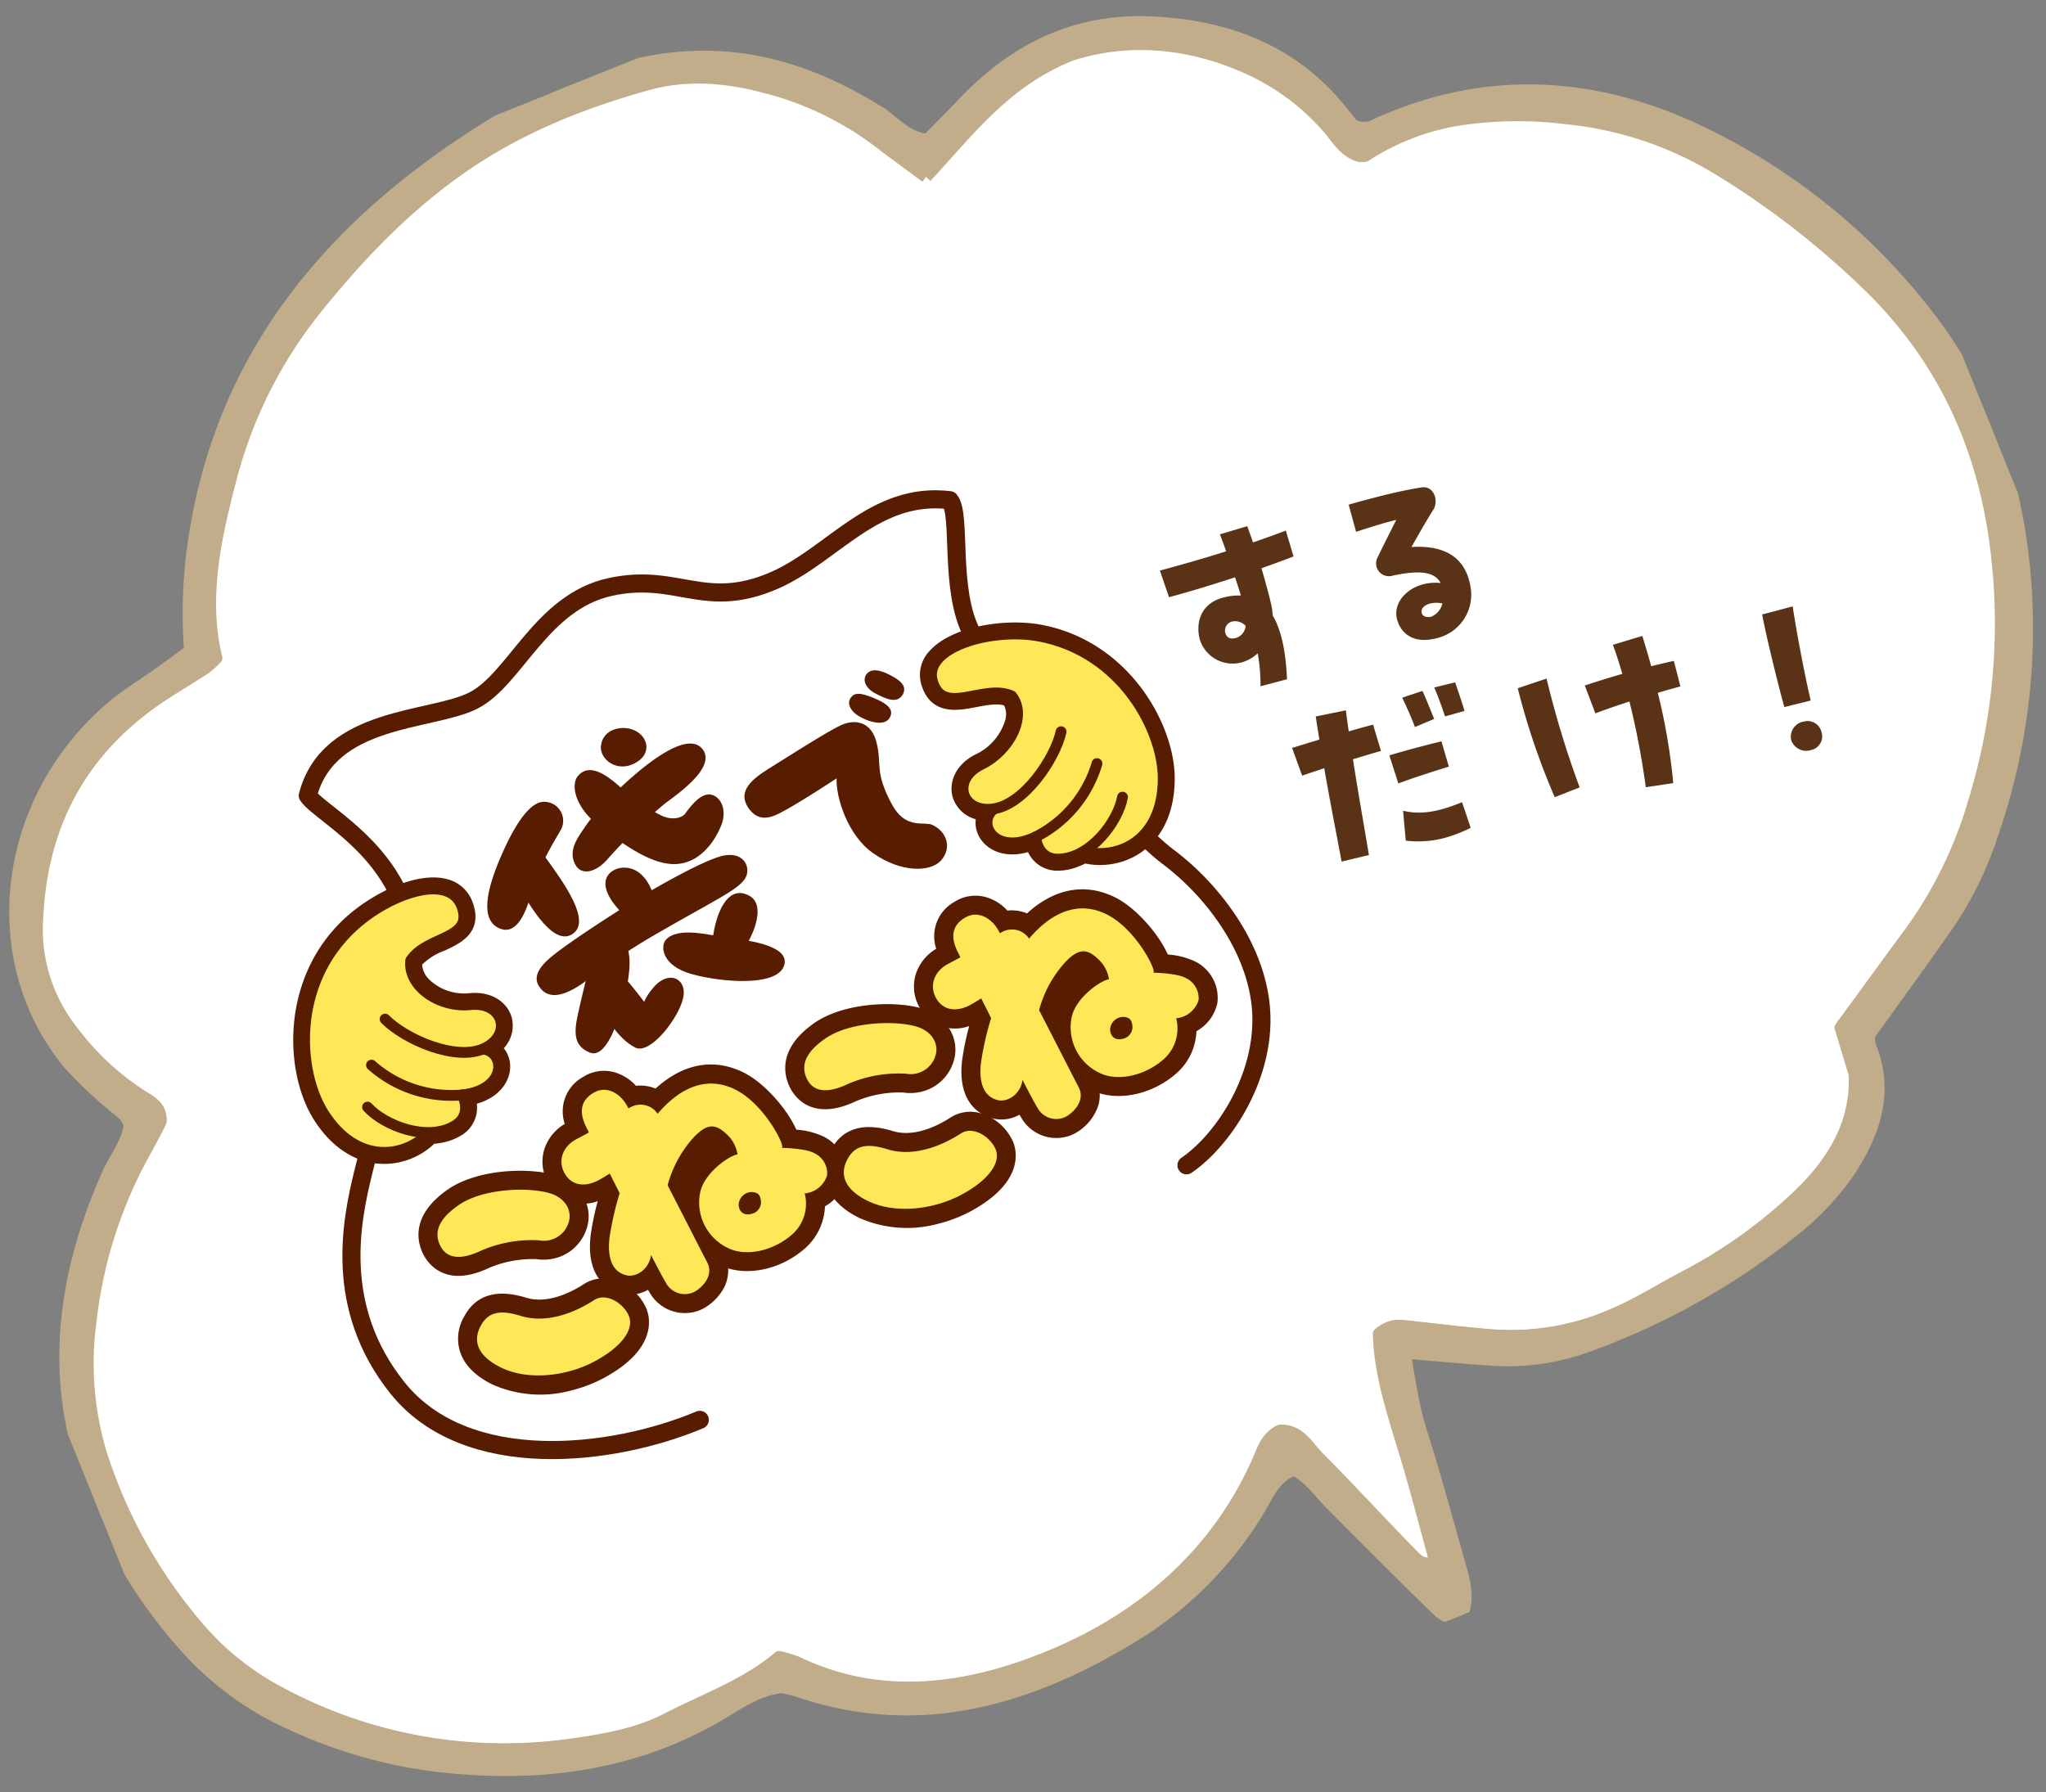 <svg xmlns="http://www.w3.org/2000/svg" xmlns:xlink="http://www.w3.org/1999/xlink" width="339" height="297" viewBox="0 0 339 297">
  <rect x="0" y="0" width="339" height="297" fill="#808080" stroke="none"/>
  <defs>
    <clipPath id="clip-path">
      <rect id="長方形_744" data-name="長方形 744" width="339" height="297" transform="translate(-2004 1860)" fill="#fff" opacity="0.453"/>
    </clipPath>
    <clipPath id="clip-path-2">
      <rect id="長方形_691" data-name="長方形 691" width="325.432" height="282.605" fill="none"/>
    </clipPath>
    <clipPath id="clip-path-3">
      <rect id="長方形_690" data-name="長方形 690" width="358.003" height="290.4" fill="#c1ad8a" stroke="#c1ad8a" stroke-linejoin="round" stroke-width="2"/>
    </clipPath>
    <clipPath id="clip-path-4">
      <rect id="長方形_609" data-name="長方形 609" width="112.914" height="59.976" fill="none"/>
    </clipPath>
  </defs>
  <g id="main_fukidashi" transform="translate(2004 -1860)" clip-path="url(#clip-path)">
    <path id="パス_4377" data-name="パス 4377" d="M210.42,246.494c-1.056,5.058-2.054,8.967-2.37,13.087-.6,7.905-1.582,15.789-2.421,23.68-.276,2.6-.738,5.159-2.676,7.131-2.175.138-2.99-1.257-3.562-2.563q-5-11.433-9.791-22.944c-1.014-2.446-1.554-5.069-3.388-7.23-3.191-.175-5.241,1.854-7.321,3.485a62.177,62.177,0,0,1-29.855,12.41c-19.545,2.907-37.669.442-52.81-12.723a27.358,27.358,0,0,0-2.25-1.6c-3.149-.884-6.382-.433-9.38.094-17.361,3.052-33.087-1.106-47.967-9.1A80.528,80.528,0,0,1,16.348,234.49,51.385,51.385,0,0,1,4.983,216.307,80.3,80.3,0,0,1,.84,177.15c2.254-15.036,10.186-27.658,21.419-38.528,2.163-2.094,5-3.6,6.4-6.168.261-1.76-.772-2.939-1.416-4.264a69.027,69.027,0,0,1-4.046-8.921c-6.755-21.209,5.947-44.45,28.446-52.082,3.236-1.1,6.692-1.628,10.04-2.441,1.811-.438,3.609-.921,5.746-1.469a81.231,81.231,0,0,1,7.593-16.911c15.658-26.52,40.692-40.03,71.727-45.244A80.842,80.842,0,0,1,171.119.744C187.093,2.881,198.01,11.386,206.7,23.278c1.732,2.368,2.445,5.448,5.689,7.292,2.434-1.064,4.976-2.121,7.466-3.273,11.045-5.116,22.3-6.185,33.668-1.147,11.926,5.286,20.577,13.414,24.243,25.587.335,1.112.657,2.225.852,2.889a4.094,4.094,0,0,0,3.759,1.421c20.121-.838,36.216,7.159,48.931,20.877a104.163,104.163,0,0,1,24.1,43.572c3.906,14.214,3.2,28.6-.793,42.77a103.571,103.571,0,0,1-21.584,39.88,59.085,59.085,0,0,1-12.16,11.054c-6.178,4.066-12.486,7.96-19.256,12.256a4.413,4.413,0,0,0-.651,1.838c.026,8.207-4.787,13.774-11.451,18.258a46.036,46.036,0,0,1-12.775,5.616,118.325,118.325,0,0,1-39.127,4.632,38.721,38.721,0,0,1-15.249-4.3c-3.615-1.753-7.175-3.6-11.946-6.009m-.526-210.339c-2.067-3.39-3.641-5.9-5.146-8.451a52.661,52.661,0,0,0-14.013-15.351c-5.25-3.941-11.131-6.942-17.8-7.7-10.336-1.179-20.764-1.322-31.041.661-11.85,2.287-22.655,7.005-33.023,12.739A75.064,75.064,0,0,0,84.728,38.825C78.423,47.243,72.465,55.851,71,66.039a17.564,17.564,0,0,1-2.283.85c-2.46.475-4.938.88-7.4,1.338C44.795,71.3,33.853,80.665,27.354,94.828a27.1,27.1,0,0,0-1.58,19.8,43.8,43.8,0,0,0,6.84,14.41c.922,1.207,1.777,2.435,1.3,4.114-.085.194-.127.543-.335.726-1.374,1.2-2.752,2.4-4.188,3.538A75.055,75.055,0,0,0,10.4,160.288a51.83,51.83,0,0,0-6.543,21.041,82.748,82.748,0,0,0,3.78,31.376,46.1,46.1,0,0,0,9.007,16.4,78.418,78.418,0,0,0,40.813,25.749c5.405,1.391,11.256,2.681,16.706,2.174,7.143-.668,14.469-.313,21.27-2.58a21.614,21.614,0,0,1,2.4,1.921c10.756,11.825,25.536,15.179,40.868,14.773,16.074-.428,30.79-5.781,42.39-16.991,1.471-1.423,2.822-3.229,5.377-3.393,3.062,1.173,3.219,4.135,4.205,6.482,2.877,6.839,5.474,13.779,8.3,20.635.479,1.166.943,2.716,3.2,2.7.734-6.424,1.6-12.816,2.163-19.233.585-6.648,1.039-13.29,3.308-19.316,2.32-.792,3.666.011,5.029.739,4.1,2.188,8.163,4.452,12.323,6.542a42.105,42.105,0,0,0,20,4.277c4.38-.09,8.738-.9,13.114-1.336a82.563,82.563,0,0,0,22.761-5.519c7.519-3.022,13.421-7.642,15.987-15.108.248-2.748.483-5.364.719-7.993,5.655-3.508,11.133-6.929,16.638-10.312a70.022,70.022,0,0,0,17.647-15.787,100.407,100.407,0,0,0,19.4-37.959c4.3-16.1,3.662-32.032-3.04-47.58a140.745,140.745,0,0,0-16.14-27.882,59.518,59.518,0,0,0-20.043-17.16,65.319,65.319,0,0,0-16.866-6.56,40.233,40.233,0,0,0-16.427-.24c-.259.049-.581-.182-.963-.315-2.04-1.576-2.292-3.985-3.051-6.208a38.724,38.724,0,0,0-9.5-15.078c-7.194-7.165-15.911-11.418-25.407-12.139-11.519-.088-20.124,5.077-29.928,9.747" transform="translate(-2060.536 1934.422) rotate(-22)" fill="none"/>
    <g id="グループ_1675" data-name="グループ 1675" transform="translate(-1998 1866.354)" clip-path="url(#clip-path-2)">
      <path id="パス_4372" data-name="パス 4372" d="M147.332,22.024c-3.186-2.369-5.586-4.106-7.937-5.908a52.674,52.674,0,0,0-18.743-8.984c-6.344-1.687-12.921-2.267-19.389-.471C91.238,9.44,81.516,13.214,72.73,18.9,62.6,25.462,54.349,33.884,46.884,43.084a75.062,75.062,0,0,0-14.6,28.305c-2.692,10.167-4.992,20.38-2.534,30.375a17.374,17.374,0,0,1-1.8,1.643c-2.1,1.362-4.249,2.666-6.36,4.013C7.425,116.458.788,129.24.068,144.807a27.1,27.1,0,0,0,5.952,18.95,43.814,43.814,0,0,0,11.74,10.8c1.307.774,2.56,1.592,2.747,3.328a1.852,1.852,0,0,1-.039.8c-.824,1.628-1.652,3.256-2.558,4.849a75.075,75.075,0,0,0-9.04,28.321,51.829,51.829,0,0,0,1.816,21.96,82.74,82.74,0,0,0,15.258,27.675,46.091,46.091,0,0,0,14.495,11.832A78.418,78.418,0,0,0,87.926,281.9c5.532-.735,11.44-1.73,16.3-4.242,6.372-3.3,13.3-5.71,18.754-10.36a21.537,21.537,0,0,1,2.945.882c14.4,6.935,29.363,4.508,43.426-1.612,14.744-6.418,26.383-16.894,32.939-31.634.831-1.87,1.407-4.051,3.714-5.16,3.279-.059,4.534,2.628,6.327,4.435,5.23,5.263,10.237,10.725,15.426,16.023.881.9,1.892,2.165,3.978,1.3-1.726-6.231-3.317-12.482-5.2-18.643-1.948-6.383-4.015-12.711-4.169-19.149,1.855-1.6,3.4-1.363,4.94-1.2,4.621.493,9.236,1.07,13.876,1.449a42.11,42.11,0,0,0,20.146-3.526c4.028-1.725,7.765-4.108,11.659-6.152a82.578,82.578,0,0,0,19.036-13.643c5.839-5.619,9.581-12.113,9.163-20-.8-2.641-1.561-5.154-2.327-7.68,3.929-5.371,7.726-10.6,11.563-15.794a70.01,70.01,0,0,0,10.448-21.248A100.4,100.4,0,0,0,324.643,83.5C322.6,66.958,316.039,52.425,304,40.52a140.763,140.763,0,0,0-25.41-19.806,59.514,59.514,0,0,0-25.012-8.4,65.287,65.287,0,0,0-18.1.236,40.226,40.226,0,0,0-15.321,5.931c-.222.142-.607.049-1.011.068-2.482-.7-3.618-2.836-5.154-4.613A38.73,38.73,0,0,0,199.541,3.513c-9.354-3.948-19.029-4.626-28.1-1.737-10.713,4.233-16.757,12.246-24.1,20.248" fill="#fff"/>
    </g>
    <g id="グループ_1671" data-name="グループ 1671" transform="translate(-2058.72 1934.422) rotate(-22)" clip-path="url(#clip-path-3)">
      <path id="パス_4370" data-name="パス 4370" d="M210.42,246.494c-1.056,5.058-2.054,8.967-2.37,13.087-.6,7.905-1.582,15.789-2.421,23.68-.276,2.6-.738,5.159-2.676,7.131-2.175.138-2.99-1.257-3.562-2.563q-5-11.433-9.791-22.944c-1.014-2.446-1.554-5.069-3.388-7.23-3.191-.175-5.241,1.854-7.321,3.485a62.177,62.177,0,0,1-29.855,12.41c-19.545,2.907-37.669.442-52.81-12.723a27.358,27.358,0,0,0-2.25-1.6c-3.149-.884-6.382-.433-9.38.094-17.361,3.052-33.087-1.106-47.967-9.1A80.528,80.528,0,0,1,16.348,234.49,51.385,51.385,0,0,1,4.983,216.307,80.3,80.3,0,0,1,.84,177.15c2.254-15.036,10.186-27.658,21.419-38.528,2.163-2.094,5-3.6,6.4-6.168.261-1.76-.772-2.939-1.416-4.264a69.027,69.027,0,0,1-4.046-8.921c-6.755-21.209,5.947-44.45,28.446-52.082,3.236-1.1,6.692-1.628,10.04-2.441,1.811-.438,3.609-.921,5.746-1.469a81.231,81.231,0,0,1,7.593-16.911c15.658-26.52,40.692-40.03,71.727-45.244A80.842,80.842,0,0,1,171.119.744C187.093,2.881,198.01,11.386,206.7,23.278c1.732,2.368,2.445,5.448,5.689,7.292,2.434-1.064,4.976-2.121,7.466-3.273,11.045-5.116,22.3-6.185,33.668-1.147,11.926,5.286,20.577,13.414,24.243,25.587.335,1.112.657,2.225.852,2.889a4.094,4.094,0,0,0,3.759,1.421c20.121-.838,36.216,7.159,48.931,20.877a104.163,104.163,0,0,1,24.1,43.572c3.906,14.214,3.2,28.6-.793,42.77a103.571,103.571,0,0,1-21.584,39.88,59.085,59.085,0,0,1-12.16,11.054c-6.178,4.066-12.486,7.96-19.256,12.256a4.413,4.413,0,0,0-.651,1.838c.026,8.207-4.787,13.774-11.451,18.258a46.036,46.036,0,0,1-12.775,5.616,118.325,118.325,0,0,1-39.127,4.632,38.721,38.721,0,0,1-15.249-4.3c-3.615-1.753-7.175-3.6-11.946-6.009m-.526-210.339c-2.067-3.39-3.641-5.9-5.146-8.451a52.661,52.661,0,0,0-14.013-15.351c-5.25-3.941-11.131-6.942-17.8-7.7-10.336-1.179-20.764-1.322-31.041.661-11.85,2.287-22.655,7.005-33.023,12.739A75.064,75.064,0,0,0,84.728,38.825C78.423,47.243,72.465,55.851,71,66.039a17.564,17.564,0,0,1-2.283.85c-2.46.475-4.938.88-7.4,1.338C44.795,71.3,33.853,80.665,27.354,94.828a27.1,27.1,0,0,0-1.58,19.8,43.8,43.8,0,0,0,6.84,14.41c.922,1.207,1.777,2.435,1.3,4.114-.085.194-.127.543-.335.726-1.374,1.2-2.752,2.4-4.188,3.538A75.055,75.055,0,0,0,10.4,160.288a51.83,51.83,0,0,0-6.543,21.041,82.748,82.748,0,0,0,3.78,31.376,46.1,46.1,0,0,0,9.007,16.4,78.418,78.418,0,0,0,40.813,25.749c5.405,1.391,11.256,2.681,16.706,2.174,7.143-.668,14.469-.313,21.27-2.58a21.614,21.614,0,0,1,2.4,1.921c10.756,11.825,25.536,15.179,40.868,14.773,16.074-.428,30.79-5.781,42.39-16.991,1.471-1.423,2.822-3.229,5.377-3.393,3.062,1.173,3.219,4.135,4.205,6.482,2.877,6.839,5.474,13.779,8.3,20.635.479,1.166.943,2.716,3.2,2.7.734-6.424,1.6-12.816,2.163-19.233.585-6.648,1.039-13.29,3.308-19.316,2.32-.792,3.666.011,5.029.739,4.1,2.188,8.163,4.452,12.323,6.542a42.105,42.105,0,0,0,20,4.277c4.38-.09,8.738-.9,13.114-1.336a82.563,82.563,0,0,0,22.761-5.519c7.519-3.022,13.421-7.642,15.987-15.108.248-2.748.483-5.364.719-7.993,5.655-3.508,11.133-6.929,16.638-10.312a70.022,70.022,0,0,0,17.647-15.787,100.407,100.407,0,0,0,19.4-37.959c4.3-16.1,3.662-32.032-3.04-47.58a140.745,140.745,0,0,0-16.14-27.882,59.518,59.518,0,0,0-20.043-17.16,65.319,65.319,0,0,0-16.866-6.56,40.233,40.233,0,0,0-16.427-.24c-.259.049-.581-.182-.963-.315-2.04-1.576-2.292-3.985-3.051-6.208a38.724,38.724,0,0,0-9.5-15.078c-7.194-7.165-15.911-11.418-25.407-12.139-11.519-.088-20.124,5.077-29.928,9.747" transform="translate(0 0)" fill="#c1ad8a" stroke="#c1ad8a" stroke-linejoin="round" stroke-width="2"/>
    </g>
    <path id="パス_2617" data-name="パス 2617" d="M5.073,19.229c-1.667.365-3.908.626-4.884-2.3-.949-2.976,1.831-4.278,4.757-5.254,2.9-.925,10.911-3.65,13.454-4.13,2.7-.529,5.167.716,5.084,4.352-.035,3.663-1.481,4.457-.055,10.228C24.6,26.977,27.9,26.257,29.116,27.2c2.106,1.653,2.318,4.53,0,6.1-2.193,1.45-6.844.4-10.568-3.844-3.5-3.951-3.789-10.7-2.915-13.555,0,0-7.045,2.5-10.558,3.329M21.057,3.582C21.981,2.7,23,3.168,24.724,4.4c2.427,1.755,2.849,2.948,1.8,3.947-1.012.988-3.115.124-4.87-1.6-.9-.874-1.484-2.306-.6-3.17M24.5.45c.924-.877,2.268-.434,3.888,1C30.117,2.971,30.6,4.1,29.564,5.14c-1.24,1.184-2.762.054-4.457-1.483C24.169,2.8,23.585,1.363,24.5.45" transform="translate(-1884.395 1977.336) rotate(-14)" fill="#581c00"/>
    <path id="パス_2618" data-name="パス 2618" d="M46.324,19.5A12.621,12.621,0,0,0,42.3,17.363c-.686-3.864-3.365-8.9-6.154-11.279-4.2-3.6-9.395-3.916-14.836-.974a6.465,6.465,0,0,0-3.031-1.228,7.664,7.664,0,0,0-3-3.088A6.414,6.414,0,0,0,10.144.333,6.517,6.517,0,0,0,5.3,7.154,7.59,7.59,0,0,0,1,10.414a6.96,6.96,0,0,0-.732,5.512,6.7,6.7,0,0,0,7.24,4.967A42.9,42.9,0,0,0,4.96,26.2c-2.54,6.844,1,9.625,2.621,10.49a6.064,6.064,0,0,0,4.453.48c.058.2.11.378.156.512a6.7,6.7,0,0,0,6.447,4.9,6.376,6.376,0,0,0,1.546-.189,8.694,8.694,0,0,0,3.727-2.082,6.32,6.32,0,0,0,1.871-3.375c3.578,2.131,8.836,2.126,13.229-.179a9.8,9.8,0,0,0,4.818-5.924,7.034,7.034,0,0,0,4.479-3.663A6.719,6.719,0,0,0,46.324,19.5" transform="translate(-1917.299 2040.593) rotate(-14)" fill="#581c00"/>
    <path id="パス_2619" data-name="パス 2619" d="M.159,10.242C-.321,7.9-.116,3.571,6.656.968,12.757-1.368,22,.938,25.439,3.5c3.211,2.455,3.987,6.578,1.837,9.609a7.381,7.381,0,0,1-6.082,3.19,7.921,7.921,0,0,1-3.025-.611,18.515,18.515,0,0,0-7.985-.478C2.15,16.8.479,11.813.159,10.242M33.886,28.086a8.547,8.547,0,0,0-3.936-5.86,6.036,6.036,0,0,0-5.192-.6c-3.951,1.333-7.416,1.284-9.766-.138-4.4-2.658-8.013-2.466-10.742.554a7.227,7.227,0,0,0-2.059,5.4C2.33,29.784,3.642,32.024,6.1,34.1a19.583,19.583,0,0,0,12.477,4.1,23.406,23.406,0,0,0,5.474-.648c9.965-2.485,10.05-7.843,9.833-9.472" transform="translate(-1875.792 2030.219) rotate(-14)" fill="#581c00"/>
    <path id="パス_2620" data-name="パス 2620" d="M.158,10.241C-.319,7.9-.113,3.575,6.656.971,12.756-1.37,22,.939,25.438,3.5c3.214,2.459,3.988,6.582,1.837,9.612A7.386,7.386,0,0,1,21.194,16.3a7.921,7.921,0,0,1-3.025-.611,18.534,18.534,0,0,0-7.986-.48c-8.024,1.6-9.7-3.4-10.025-4.966m33.73,17.844a8.561,8.561,0,0,0-3.938-5.86,6.039,6.039,0,0,0-5.194-.6c-3.947,1.335-7.413,1.289-9.763-.139-4.4-2.657-8.011-2.47-10.741.556a7.219,7.219,0,0,0-2.062,5.4c.14,2.344,1.454,4.583,3.914,6.663a19.576,19.576,0,0,0,12.474,4.1,23.424,23.424,0,0,0,5.477-.648c9.96-2.484,10.05-7.841,9.833-9.474" transform="translate(-1936.56 2057.83) rotate(-14)" fill="#581c00"/>
    <path id="パス_2621" data-name="パス 2621" d="M46.322,19.5A12.627,12.627,0,0,0,42.3,17.362c-.686-3.864-3.365-8.9-6.153-11.279-4.206-3.6-9.4-3.916-14.838-.977A6.5,6.5,0,0,0,18.272,3.87a7.644,7.644,0,0,0-3-3.077A6.429,6.429,0,0,0,10.14.331,6.518,6.518,0,0,0,5.3,7.154,7.592,7.592,0,0,0,1,10.412a6.969,6.969,0,0,0-.737,5.514,6.716,6.716,0,0,0,7.243,4.967A42.974,42.974,0,0,0,4.961,26.2c-2.545,6.84,1,9.625,2.616,10.494a6.038,6.038,0,0,0,4.454.478c.058.206.11.379.156.512a6.691,6.691,0,0,0,6.439,4.908,6.328,6.328,0,0,0,1.55-.19,8.247,8.247,0,0,0,4.851-3.483,6.047,6.047,0,0,0,.755-1.972c3.579,2.128,8.836,2.126,13.226-.183a9.8,9.8,0,0,0,4.818-5.924,7.037,7.037,0,0,0,4.481-3.663A6.719,6.719,0,0,0,46.322,19.5" transform="translate(-1855.748 2011.568) rotate(-14)" fill="#581c00"/>
    <path id="パス_2622" data-name="パス 2622" d="M42.277,22.763A4.274,4.274,0,0,1,37.939,24.8a6.811,6.811,0,0,1-3.573,6.049c-3.8,2-8.553,1.81-11.048-.43a8.345,8.345,0,0,1-2.092-10.069c1.519-3,6.29-4.7,7.476-4.506a5.686,5.686,0,0,0-1.009-3.806c-1.387-2.17-2.751-2.276-5.158-.825A19,19,0,0,0,16.228,18c1.5,6.353,2.946,12.67,3.263,13.925.645,2.559-2.016,3.973-3.227,4.278a3.544,3.544,0,0,1-4.22-2.6c-.2-.6-.691-2.547-1.278-5.073-.834,2.188-3.274,3.1-4.826,2.256-1.947-1.042-2.414-3.3-1.177-6.634a50.3,50.3,0,0,1,3.433-6.8c-.258-1.221-.552-2.385-.8-3.56-.778.247-1.464.467-1.93.584-2.5.68-4.681-.105-5.314-2.422-.645-2.361.795-4.5,3.472-5.079.606-.151,1.3-.327,2.046-.516a3.8,3.8,0,0,0-.118-.666C4.862,2.944,5.453.96,7.93.189c2.514-.831,4.413,1.214,4.977,3.447.027.1.06.235.107.419.139-.033.279-.069.371-.093a3.411,3.411,0,0,1,4.1,2.134c4.7-3.36,9.488-4.174,13.467-.771C35.243,9,36.888,17.094,36,16.527c0,0,3.822,1.017,5.046,2.142a3.7,3.7,0,0,1,1.229,4.094m-12.746-.3a2.2,2.2,0,0,0-2.649,1.461c-.246,1,.2,2.177,1.989,2.019a1.989,1.989,0,0,0,1.722-1.621c.1-.767.124-1.467-1.062-1.859" transform="translate(-1913.482 2042.886) rotate(-14)" fill="#ffe857"/>
    <path id="パス_2623" data-name="パス 2623" d="M3.425,21.024c1.837-2.043,3.979-1.683,6.793.014,3.419,2.078,7.985,1.919,12.4.428,2.345-.85,4.684,1.747,5.008,3.938.3,2.249-2.133,4.623-7.478,5.956-5.037,1.214-11.3.434-15.168-2.809-3.428-2.9-3.408-5.529-1.554-7.527M.1,6.468C-.548,3.322,2.175,1.712,4.638.764c4.93-1.892,13.039.08,15.773,2.114C22.38,4.384,22.66,6.591,21.56,8.144a4.286,4.286,0,0,1-5.342,1.487,21.122,21.122,0,0,0-9.81-.652C3.063,9.646.621,9.043.1,6.468" transform="translate(-1871.978 2032.507) rotate(-14)" fill="#ffe857"/>
    <path id="パス_2624" data-name="パス 2624" d="M3.425,21.025c1.837-2.043,3.979-1.686,6.793.013,3.419,2.079,7.985,1.92,12.4.428,2.345-.85,4.684,1.747,5.008,3.938.3,2.248-2.133,4.623-7.479,5.956-5.035,1.215-11.3.436-15.167-2.811-3.428-2.9-3.409-5.528-1.554-7.524M.1,6.467C-.548,3.321,2.175,1.713,4.638.765c4.93-1.893,13.039.079,15.773,2.112C22.38,4.384,22.66,6.592,21.56,8.142a4.281,4.281,0,0,1-5.342,1.489,21.185,21.185,0,0,0-9.81-.653C3.063,9.647.62,9.042.1,6.467" transform="translate(-1932.746 2060.12) rotate(-14)" fill="#ffe857"/>
    <path id="パス_2625" data-name="パス 2625" d="M42.276,22.762A4.273,4.273,0,0,1,37.938,24.8a6.809,6.809,0,0,1-3.573,6.047c-3.8,2-8.553,1.81-11.048-.43a8.344,8.344,0,0,1-2.092-10.067c1.519-3,6.29-4.7,7.476-4.508a5.681,5.681,0,0,0-1.009-3.8c-1.387-2.172-2.751-2.274-5.158-.825A19.02,19.02,0,0,0,16.227,18c1.5,6.353,2.946,12.67,3.261,13.925.645,2.559-2.015,3.976-3.225,4.278a3.537,3.537,0,0,1-4.218-2.6c-.2-.593-.694-2.545-1.28-5.073-.834,2.189-3.275,3.1-4.827,2.255C4,29.741,3.524,27.484,4.764,24.15a50.3,50.3,0,0,1,3.433-6.8c-.261-1.221-.554-2.385-.8-3.56-.778.247-1.465.471-1.93.586-2.5.68-4.679-.105-5.314-2.424-.644-2.359.8-4.5,3.472-5.078l2.046-.516a4.32,4.32,0,0,0-.116-.666C4.86,2.944,5.452.959,7.928.19c2.515-.833,4.415,1.212,4.978,3.445.025.1.06.235.105.422l.373-.1a3.412,3.412,0,0,1,4.1,2.134c4.7-3.36,9.488-4.173,13.467-.768C35.242,9,36.887,17.1,36,16.526c0,0,3.822,1.017,5.046,2.142a3.694,3.694,0,0,1,1.229,4.094m-12.746-.3a2.206,2.206,0,0,0-2.651,1.462c-.244,1,.2,2.177,1.993,2.019a1.992,1.992,0,0,0,1.72-1.623c.1-.765.126-1.465-1.062-1.859" transform="translate(-1851.933 2013.861) rotate(-14)" fill="#ffe857"/>
    <path id="パス_2626" data-name="パス 2626" d="M13.367.043C11.2-.381,8.041,2.363,4.488,6.986s-6.031,9.307-3.371,11.539,5.284-1.687,7.054-4.93,5.606-6.981,6.944-8.38A3.143,3.143,0,0,0,13.367.043" transform="translate(-1926.975 1996.067) rotate(-14)" fill="#581c00"/>
    <path id="パス_2627" data-name="パス 2627" d="M.126,5.467C.947,8.6,3.2,17.6,7.015,16.378S7.761,7.705,5.6,2.348-.781,2.008.126,5.467" transform="translate(-1919.999 2000.644) rotate(-14)" fill="#581c00"/>
    <path id="パス_2628" data-name="パス 2628" d="M7.787,5.982A30.47,30.47,0,0,0,2.643,9.8C1.505,10.831-.635,12.624.181,15.175.759,16.982,3.1,17.1,5.523,15.4A89.764,89.764,0,0,1,16.861,8.816c2.2-.965,9.88-3.724,8.353-7.267S16.008.986,7.787,5.982" transform="translate(-1912.42 1988.767) rotate(-14)" fill="#581c00"/>
    <path id="パス_2629" data-name="パス 2629" d="M1,.615C-.365,1.684-.735,5.38,2.52,9.453s6.965,8.482,10.92,9.2,7.132-2.241,8.715-4.443c1.457-2.024,1.179-4.276-.143-5.177s-3.167.14-5.208,1.875c-.541.46-2.359.754-4.116-.861A31.4,31.4,0,0,1,7.776,4.52C6.431,2.526,3.76-1.546,1,.615" transform="translate(-1909.429 1988.331) rotate(-14)" fill="#581c00"/>
    <path id="パス_2630" data-name="パス 2630" d="M.105,2.27C-.495,4.2,1.528,7.029,4.8,6.3S8.121,2.608,6.251,1.037.957-.47.105,2.27" transform="translate(-1905.095 1981.58) rotate(-14)" fill="#581c00"/>
    <path id="パス_2631" data-name="パス 2631" d="M7.371,5.709C7.008.547,3.721-.454,1.795.161S-.989,3.1,1.707,7.518Z" transform="translate(-1904.252 2004.582) rotate(-14)" fill="#581c00"/>
    <path id="パス_2632" data-name="パス 2632" d="M21.952,9.663A104.808,104.808,0,0,0,8.43,14.409c-6.376,2.822-7.857.6-8.317-.889-.381-1.234.076-2.666,3.234-4.174,3.705-1.769,12.985-4.86,15.963-5.811C23.484,2.232,31.384.041,34.657,0c2.786-.035,3.762,1.572,3.683,2.819C38.152,5.805,34.673,6,21.952,9.663" transform="translate(-1918.116 2010.263) rotate(-14)" fill="#581c00"/>
    <path id="パス_2633" data-name="パス 2633" d="M4.791,3.691S2.687,7.6,1.267,10.473s-2.046,4.98.288,6.732S7.365,13.522,9.28,9.93s4.042-8.8,1.165-9.737-4.124,1.73-5.654,3.5" transform="translate(-1911.986 2018.099) rotate(-14)" fill="#581c00"/>
    <path id="パス_2634" data-name="パス 2634" d="M.033,4.594s.757,6.2,4.091,9.121c2.158,1.893,8.71-3.409,9.866-6.466C15.066,4.4,12.3,2.521,9.191,4.984A8.875,8.875,0,0,0,7.386,6.717S4.836.669,3.939.143c-1.6-.94-4.264,3-3.907,4.451" transform="translate(-1906.063 2021.287) rotate(-14)" fill="#581c00"/>
    <path id="パス_2635" data-name="パス 2635" d="M4.093,9.664C5.727,8.684,10.464,3.343,7.7.858S2.113,1.69.418,5.614s2.219,4.923,3.675,4.05" transform="translate(-1887.564 2009.446) rotate(-14)" fill="#581c00"/>
    <path id="パス_2636" data-name="パス 2636" d="M.836.526C-.344,1.3-.892,4.506,3.52,7.042S17.262,12.8,18.938,9.149c1.357-2.962-5.545-5.466-8.192-6.507S3.386-1.143.836.526" transform="translate(-1894.597 2015.417) rotate(-14)" fill="#581c00"/>
    <path id="パス_2637" data-name="パス 2637" d="M138.982,117.716c6.565-2.419,15.548-10.365,17.967-20.729s-2.419-22.113-8.638-29.713c-4.989-6.1-20.077-34.408-22.457-43.534-2.073-7.945,3.109-19.693,1.727-22.459-11.746-4.491-21.014,4.136-31.44,5.874-12.439,2.073-15.2-5.183-26.6-5.526-11.746-.357-19,11.055-26.6,12.782s-23.839-3.455-30.4,8.639c1.382,3.8,14.857,14.51,10.02,30.749C20.729,59.906,9.321,80.178,6.31,85.93c-3.8,7.256-10.221,20.417-3.11,35.932,7.6,16.585,31.786,19.693,47.334,17.276" transform="translate(-1970.745 1972.511) rotate(-14)" fill="none" stroke="#581c00" stroke-linecap="round" stroke-linejoin="round" stroke-width="3"/>
    <path id="パス_2638" data-name="パス 2638" d="M30.448,20.419a8.826,8.826,0,0,1-6.168-3.954,4.377,4.377,0,0,1-.623-3.326,10.639,10.639,0,0,1,4.492-1.531c2.8-.527,6.648-1.25,6.074-6.157a5.521,5.521,0,0,0-3.1-4.41C26.748-1.224,18.952.517,13.84,3.3,1.1,10.253-1.821,25.525.969,33.878c1.967,5.9,5.425,8.276,7.978,9.231a11.245,11.245,0,0,0,3.947.705,11.641,11.641,0,0,0,5.882-1.593l.016-.016a10.665,10.665,0,0,0,1.942.186,8.8,8.8,0,0,0,2.562-.368,4.813,4.813,0,0,0,3.568-4.508l.02,0c4.056,0,6.168-2.09,6.757-4.073a4.3,4.3,0,0,0-.417-3.467A5,5,0,0,0,35.9,25.533c-.065-2.167-1.775-4.59-5.451-5.114" transform="translate(-1960.707 2012.642) rotate(-14)" fill="#581c00"/>
    <path id="パス_2639" data-name="パス 2639" d="M30.448,20.419a8.826,8.826,0,0,1-6.168-3.954,4.377,4.377,0,0,1-.623-3.326,10.639,10.639,0,0,1,4.492-1.531c2.8-.527,6.648-1.25,6.074-6.157a5.521,5.521,0,0,0-3.1-4.41C26.748-1.224,18.952.517,13.84,3.3,1.1,10.253-1.821,25.525.969,33.878c1.967,5.9,5.425,8.276,7.978,9.231a11.245,11.245,0,0,0,3.947.705,11.641,11.641,0,0,0,5.882-1.593l.016-.016a10.665,10.665,0,0,0,1.942.186,8.8,8.8,0,0,0,2.562-.368,4.813,4.813,0,0,0,3.568-4.508l.02,0c4.056,0,6.168-2.09,6.757-4.073a4.3,4.3,0,0,0-.417-3.467A5,5,0,0,0,35.9,25.533C35.834,23.366,34.123,20.944,30.448,20.419Z" transform="translate(-1960.707 2012.642) rotate(-14)" fill="none" stroke="#581c00" stroke-linecap="round" stroke-linejoin="round" stroke-width="1"/>
    <path id="パス_2640" data-name="パス 2640" d="M21.011,2.229C15.5-.3,6.728-1.032,2.444,1.916A5.2,5.2,0,0,0,.012,6.71c.309,4.8,4.429,5.019,7.435,5.183,1.812.1,3.682.2,4.956,1.02a3.871,3.871,0,0,1-.362,2.906,9.7,9.7,0,0,1-6.426,4.624c-3.631.778-5.17,3.312-5.087,5.479A5,5,0,0,0,3.5,30.17a4.3,4.3,0,0,0-.178,3.486C4,35.47,6.011,37.284,9.579,37.284c.249,0,.516-.022.781-.041a4.812,4.812,0,0,0,3.872,4.262,8.551,8.551,0,0,0,1.933.216,10.316,10.316,0,0,0,2.562-.348.171.171,0,0,1,.027.02,11.631,11.631,0,0,0,5.18,1.214,11.377,11.377,0,0,0,4.69-1c2.481-1.129,5.767-3.738,7.327-9.759C38.16,23.323,34.2,8.287,21.011,2.229" transform="translate(-1852.448 1966.951) rotate(-14)" fill="#581c00"/>
    <path id="パス_2641" data-name="パス 2641" d="M21.011,2.229C15.5-.3,6.728-1.032,2.444,1.916A5.2,5.2,0,0,0,.012,6.71c.309,4.8,4.429,5.019,7.435,5.183,1.812.1,3.682.2,4.956,1.02a3.871,3.871,0,0,1-.362,2.906,9.7,9.7,0,0,1-6.426,4.624c-3.631.778-5.17,3.312-5.087,5.479A5,5,0,0,0,3.5,30.17a4.3,4.3,0,0,0-.178,3.486C4,35.47,6.011,37.284,9.579,37.284c.249,0,.516-.022.781-.041a4.812,4.812,0,0,0,3.872,4.262,8.551,8.551,0,0,0,1.933.216,10.316,10.316,0,0,0,2.562-.348.171.171,0,0,1,.027.02,11.631,11.631,0,0,0,5.18,1.214,11.377,11.377,0,0,0,4.69-1c2.481-1.129,5.767-3.738,7.327-9.759C38.16,23.323,34.2,8.287,21.011,2.229Z" transform="translate(-1852.448 1966.951) rotate(-14)" fill="none" stroke="#581c00" stroke-linecap="round" stroke-linejoin="round" stroke-width="1"/>
    <path id="パス_2642" data-name="パス 2642" d="M28.853,20.357c-5.13-.735-9.3-5.476-7.813-9.489,3.727-3.4,11.095-.718,10.388-6.71C30.743-1.649,20.174-.764,13.119,3.084.768,9.821-1.632,24.372.907,31.976c3.219,9.637,11.1,10.319,15.758,7.574a.735.735,0,0,0,.076-.382,8.587,8.587,0,0,0,4.75.05c3.453-1.047,2.449-4.67,2.449-4.67,7.3.951,8.669-4.881,5.446-6.43-.035-.049-.1-.11-.139-.164.041-.006.085-.006.126-.014,5.123-1.045,4.961-6.8-.521-7.583" transform="translate(-1959 2013.718) rotate(-14)" fill="#ffe857"/>
    <path id="パス_2643" data-name="パス 2643" d="M14.578,19.314c2.353,3.995,9.674,9.724,14.8,8.68s4.963-6.8-.521-7.583c-5.13-.735-9.294-5.476-7.813-9.489,3.729-3.4,11.089-.718,10.39-6.711-.7-5.948-11.255-4.922-18.31-1.072C.768,9.875-1.632,24.426.907,32.03c3.219,9.637,11.1,10.319,15.76,7.574" transform="translate(-1959.013 2013.666) rotate(-14)" fill="none" stroke="#581c00" stroke-linecap="round" stroke-linejoin="round" stroke-width="1.79"/>
    <path id="パス_2644" data-name="パス 2644" d="M0,0A19.963,19.963,0,0,0,13.393,8.429c7.3.951,8.669-4.881,5.446-6.428" transform="translate(-1942.448 2036.508) rotate(-14)" fill="none" stroke="#581c00" stroke-linecap="round" stroke-linejoin="round" stroke-width="1.79"/>
    <path id="パス_2645" data-name="パス 2645" d="M0,0C1.983,3.674,8.2,8.041,13.261,6.508c3.453-1.045,2.449-4.67,2.449-4.67" transform="translate(-1943.101 2043.464) rotate(-14)" fill="none" stroke="#581c00" stroke-linecap="round" stroke-linejoin="round" stroke-width="1.79"/>
    <path id="パス_2646" data-name="パス 2646" d="M4.5,20.41c5.068-1.084,9.411-5.9,7.657-9.806C8.206,7.469.4,11.229.009,5.207c-.389-6.052,11.7-6.464,19-3.109C31.8,7.971,35.19,22.324,33.179,30.084c-2.55,9.837-10.366,11.055-15.2,8.638a.743.743,0,0,1-.1-.376,8.586,8.586,0,0,1-4.738.376c-3.516-.807-2.764-4.492-2.764-4.492-7.212,1.45-8.984-4.275-5.874-6.041.031-.05.088-.116.128-.172-.041,0-.085,0-.128-.006-5.181-.691-5.416-6.442,0-7.6" transform="translate(-1850.739 1967.98) rotate(-14)" fill="#ffe857"/>
    <path id="パス_2647" data-name="パス 2647" d="M18.667,18.337C16.594,22.483,9.684,28.7,4.5,28.011s-5.416-6.441,0-7.6c5.068-1.084,9.411-5.9,7.657-9.806C8.206,7.469.4,11.229.009,5.209c-.389-6.053,11.7-6.466,19-3.11C31.8,7.973,35.19,22.324,33.179,30.084c-2.55,9.837-10.366,11.057-15.2,8.638" transform="translate(-1850.739 1967.98) rotate(-14)" fill="none" stroke="#581c00" stroke-linecap="round" stroke-linejoin="round" stroke-width="1.79"/>
    <path id="パス_2648" data-name="パス 2648" d="M20.126,0A19.969,19.969,0,0,1,7.342,9.329C.13,10.778-1.642,5.054,1.468,3.288" transform="translate(-1841.772 1991.409) rotate(-14)" fill="none" stroke="#581c00" stroke-linecap="round" stroke-linejoin="round" stroke-width="1.79"/>
    <path id="パス_2649" data-name="パス 2649" d="M15.615,0C13.887,3.8,7.983,8.586,2.831,7.4-.683,6.6.067,2.912.067,2.912" transform="translate(-1833.161 1995.874) rotate(-14)" fill="none" stroke="#581c00" stroke-linecap="round" stroke-linejoin="round" stroke-width="1.79"/>
    <g id="グループ_1516" data-name="グループ 1516" transform="translate(-1812.868 1948.592) rotate(-10)" clip-path="url(#clip-path-4)">
      <path id="パス_2667" data-name="パス 2667" d="M17.112,15.3c1.094,2.868,1.033,6.811.5,10.826l-4.527.383a29.014,29.014,0,0,0,.492-5.471A6.134,6.134,0,0,1,10.7,22.066a5.7,5.7,0,0,1-6.178-4.957C4.316,14.423,5.57,11.264,9.6,10.957a9.761,9.761,0,0,1,2.895.178c-.112-.977-.269-2.059-.425-3.139C8.171,8.549,4.268,9.032.72,9.339L0,4.727c3.624-.314,7.493-.72,11.357-1.234-.152-1.01-.339-2.016-.519-2.951L15.537,0c.144.937.326,1.87.471,2.807,1.945-.294,3.853-.625,5.686-.983l.522,4.446c-1.794.355-3.667.681-5.575,1.01.24,2.17.435,4.233.544,6.12a10.414,10.414,0,0,1-.073,1.9m-4.706.943a2.35,2.35,0,0,0-2.2-1.109,1.587,1.587,0,0,0-1.342,1.525c.069.907.577,1.342,1.591,1.264a2.353,2.353,0,0,0,1.95-1.68" transform="translate(0 1.322)" fill="#5a3316"/>
      <path id="パス_2668" data-name="パス 2668" d="M17.482,16.643a10.522,10.522,0,0,1-.007,1.824,7.386,7.386,0,0,1-6.752,6.57l-.291.021c-3.878.3-5.61-1.831-5.825-4.147-.37-3.4,3.805-6.016,8.133-4.744-.635-2.1-3.237-2.741-7.564-2.591A2.127,2.127,0,0,1,3.1,10.306c1.649-2.279,2.84-3.865,4.228-5.72-2.285.139-4.486.453-6.9.785L0,.736C1.735.529,3.439.4,5.033.276c2.573-.2,4.972-.309,7.31-.268C14.494.025,14.81,2.7,13.7,3.951c-2.051,2.272-3.012,3.511-4.684,5.5,4.927.534,8.126,2.768,8.465,7.191m-5.028,2.9c-2.067-.79-3.766-.112-3.645.972.05.653.8.922,1.452.872a3.131,3.131,0,0,0,2.193-1.844" transform="translate(32.698 0)" fill="#5a3316"/>
      <path id="パス_2669" data-name="パス 2669" d="M14.42,9.063c-1.447.147-3.11.347-4.808.55-.122,5.55-.106,10.985-.15,16.092l-4.646.283c-.056-4.99-.17-10.3-.15-15.74-1.33.213-2.632.385-3.82.583L0,6.01l4.7-.577c.015-1.279.021-2.591.071-3.87L9.86,1.428c-.055,1.17-.111,2.341-.132,3.51,1.447-.147,2.859-.292,4.164-.392Zm1.9,5.8-.664-4.836c2.855-.329,6.046-.608,8.91-.791l.478,4.341c-2.814.359-5.955.782-8.723,1.287m9.856,4.9.666,4.432a23.851,23.851,0,0,1-4.744.91,16.915,16.915,0,0,1-6.215-.691l.421-4.954c2.49,1.084,5.316,1.307,9.871.3M20.65,6.143c-.187-1.008-.74-3.482-1.234-5.159l3.5-.522c.3,1.071.767,3.333,1.105,4.911Zm8.549-1.2-3.328.327c-.218-1.4-.563-3.567-.934-5.033L28.492,0c.218,1.4.56,3.493.707,4.941" transform="translate(16.462 32.785)" fill="#5a3316"/>
      <path id="パス_2670" data-name="パス 2670" d="M7.249,22.923,2.9,23.8A116.891,116.891,0,0,1,0,4.955l4.977-.749A158.807,158.807,0,0,0,7.249,22.923M26.593,9.334c-1.229.131-2.535.231-3.871.406a100.515,100.515,0,0,1-.078,15.175l-4.6-.122a132.6,132.6,0,0,0-.2-14.46c-2.056.3-4.075.6-5.906.962L11.02,6.444c1.983-.3,4.223-.58,6.464-.823-.221-1.953-.469-3.721-.712-5.013L21.829,0c.177,1.373.39,3.179.582,5.207,1.3-.1,2.612-.165,3.848-.223Z" transform="translate(55.005 30.595)" fill="#5a3316"/>
      <path id="パス_2671" data-name="パス 2671" d="M.952,16.19C.578,12.244.045,4.336,0,.438L5.22,0C5.1,4.131,5.2,11.669,5.449,15.881Zm.172,5.565a2.556,2.556,0,0,1,2.606-2.644,2.384,2.384,0,0,1,2.579,2.247,2.329,2.329,0,0,1-2.244,2.614,2.614,2.614,0,0,1-2.941-2.217" transform="translate(97.006 30.106)" fill="#5a3316"/>
    </g>
  </g>
</svg>
